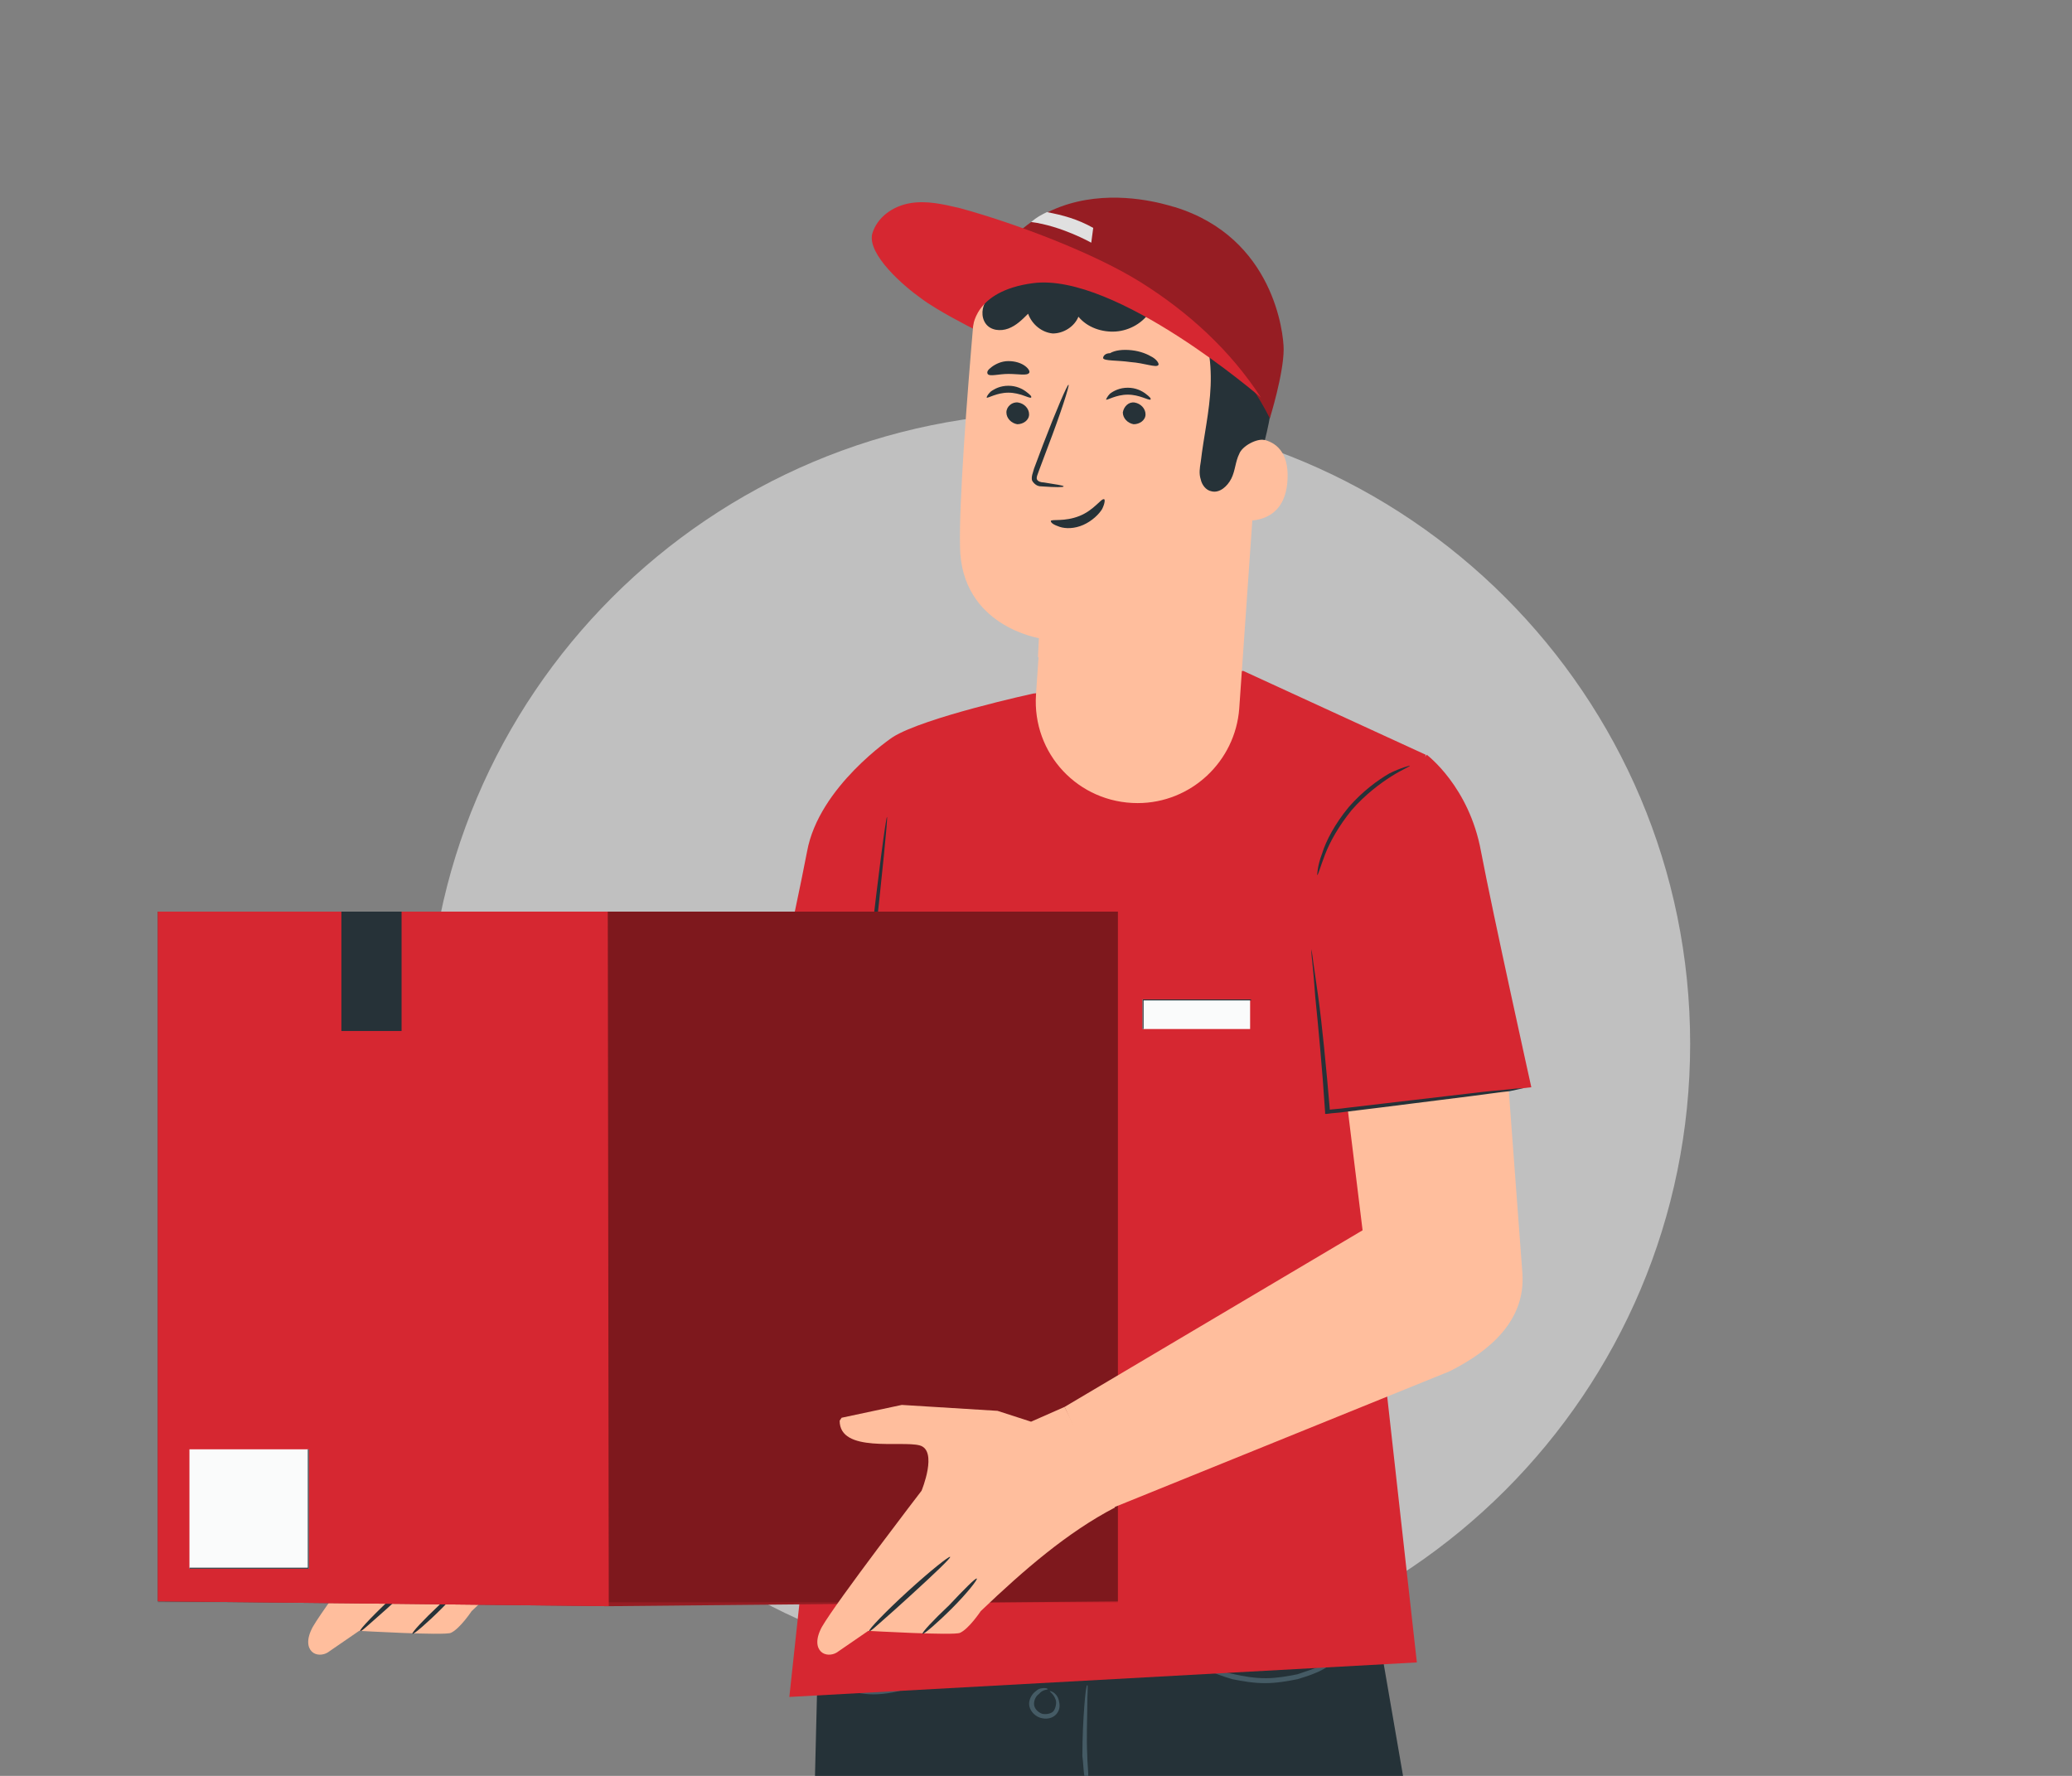 <svg width="210" height="180" viewBox="0 0 210 180" fill="none" xmlns="http://www.w3.org/2000/svg">
<rect x="0" y="0" width="210" height="180" fill="#808080" stroke="none"/>
<g clip-path="url(#clip0)">

<path d="M107.3 169.8C142.646 169.8 171.3 141.146 171.3 105.8C171.3 70.454 142.646 41.8 107.3 41.8C71.954 41.8 43.3 70.454 43.3 105.8C43.3 141.146 71.954 169.8 107.3 169.8Z" fill="#ffffff" opacity="0.5" />
<path d="M84.399 108.4L86.399 124.7L56.199 142.6L60.899 152.9L95.199 139C99.399 136.9 102.899 133.8 102.599 129.1L100.899 106.3L84.399 108.4Z" fill="#ffbe9d"/>
<path d="M90.499 74.7C90.499 74.7 82.999 79.7 81.799 86.3C80.599 92.6 76.699 110.2 76.699 110.2L97.399 112.6V107.8C97.399 107.7 99.299 98.7 99.299 98.7L95.399 86.2L90.499 74.7Z" fill="#d62731"/>
<path d="M102.699 110.3C102.699 110.3 102.199 110.4 101.299 110.6C100.299 110.7 98.999 110.9 97.399 111.1C94.099 111.5 89.599 112.1 84.599 112.7C83.999 112.8 83.399 112.8 82.799 112.9H82.599V112.7C82.299 108.1 81.899 104 81.599 101C81.499 99.6 81.399 98.4 81.299 97.5C81.199 96.7 81.199 96.2 81.199 96.2C81.199 96.2 81.299 96.6 81.399 97.5C81.499 98.3 81.699 99.5 81.899 101C82.299 103.9 82.699 108 83.099 112.7L82.899 112.5C83.499 112.4 84.099 112.4 84.699 112.3C89.699 111.7 94.199 111.2 97.499 110.8C99.099 110.6 100.399 110.5 101.399 110.4C102.199 110.3 102.699 110.3 102.699 110.3Z" fill="#263238"/>
<path d="M56.3 142.6L52.9 144.1L49.5 143L39.8 142.4L33.7 143.7L33.5 144C33.5 147.3 39.7 146 41.6 146.5C43.5 147 41.8 151.1 41.8 151.1C41.8 151.1 33.2 162.3 31.7 164.9C31 166.2 31.2 167 31.6 167.4C32 167.8 32.7 167.8 33.2 167.5L36.4 165.3C36.4 165.3 45.1 165.8 45.7 165.5C46.6 165.1 47.8 163.3 47.8 163.3C52.2 159.1 56.6 155.3 61.4 152.8L56.3 142.6Z" fill="#ffbe9d"/>
<path d="M44.699 157.801C44.799 157.901 42.999 159.601 40.699 161.701C39.599 162.701 38.499 163.701 37.799 164.301C36.999 165.001 36.599 165.401 36.499 165.301C36.399 165.201 38.099 163.401 40.399 161.301C42.599 159.201 44.599 157.701 44.699 157.801Z" fill="#263238"/>
<path d="M47.3 160C47.4 160.1 46.3 161.5 44.8 163C43.3 164.5 41.9 165.7 41.8 165.6C41.7 165.5 42.9 164.2 44.5 162.7C46 161.1 47.2 159.9 47.3 160Z" fill="#263238"/>
<path d="M142.2 180L137.9 155.1L83.2 155.6L82.6 180H142.2Z" fill="#253238"/>
<path d="M106.2 171.2C106.2 171.2 106.1 171.1 105.9 171.1C105.7 171.1 105.3 171.1 105 171.4C104.7 171.6 104.3 172.1 104.3 172.7C104.3 173.3 104.8 173.9 105.4 174.1C106 174.3 106.7 174.2 107.1 173.7C107.5 173.2 107.4 172.7 107.3 172.3C107.2 171.9 106.9 171.6 106.7 171.5C106.5 171.4 106.4 171.4 106.4 171.4C106.4 171.5 106.8 171.7 107 172.3C107.1 172.6 107 173.1 106.8 173.4C106.6 173.7 106 173.8 105.6 173.7C105.1 173.5 104.8 173.1 104.8 172.7C104.8 172.3 105 171.9 105.3 171.7C105.7 171.2 106.2 171.3 106.2 171.2Z" fill="#455B65"/>
<path d="M120.199 167.7C120.199 167.7 120.399 167.9 120.699 168.2C120.999 168.5 121.599 168.8 122.299 169.2C122.999 169.6 123.899 169.9 124.899 170.2C125.899 170.4 126.999 170.6 128.199 170.6C129.399 170.6 130.499 170.4 131.499 170.2C132.499 169.9 133.399 169.6 134.099 169.2C134.799 168.8 135.299 168.5 135.699 168.2C135.999 167.9 136.199 167.8 136.199 167.7C136.099 167.6 135.399 168.2 133.999 168.8C133.299 169.1 132.399 169.4 131.499 169.7C130.499 169.9 129.399 170.1 128.299 170.1C127.099 170.1 125.999 169.9 125.099 169.7C124.099 169.5 123.299 169.2 122.599 168.8C120.999 168.2 120.299 167.7 120.199 167.7Z" fill="#455B65"/>
<path d="M86.3 171.4C86.3 171.5 86.9 171.6 87.8 171.7C88.7 171.8 90.1 171.7 91.5 171.3C92.9 170.9 94.1 170.2 94.8 169.7C95.6 169.1 95.9 168.7 95.9 168.6C95.8 168.5 94.1 170.1 91.3 170.9C88.7 171.7 86.3 171.3 86.3 171.4Z" fill="#455B65"/>
<path d="M109.899 180H110.299C110.299 179.4 110.199 178.7 110.199 178C110.099 176 110.199 174.2 110.199 172.9C110.199 171.6 110.299 170.8 110.199 170.8C110.099 170.8 109.999 171.6 109.899 172.9C109.799 174.2 109.699 176 109.699 178C109.799 178.7 109.799 179.4 109.899 180Z" fill="#455B65"/>
<path d="M90.5 74.7C93.7 72.7 104.7 70.3 104.7 70.3L126 68L144.5 76.5L136.9 108.4L143.6 168.5L80 172L90.5 74.7Z" fill="#d62731"/>
<path d="M126.7 101.3H115.8V104.3H126.7V101.3Z" fill="#FAFBFB"/>
<path d="M126.8 104.3H115.8V101.3H126.8V104.3ZM115.9 104.3H126.8V101.4H115.9V104.3Z" fill="#263238"/>
<path d="M86.9 109.2C86.8 109.2 87.4 103.3 88.2 96C89 88.7 89.8 82.8 89.9 82.8C90 82.8 89.4 88.7 88.6 96C87.8 103.3 87 109.2 86.9 109.2Z" fill="#263238"/>
<path d="M127.9 38.7L125.6 71.8C125.2 77.2 120.7 81.4 115.3 81.4C109.3 81.4 104.6 76.4 105 70.4C105.2 67.3 105.4 64.7 105.4 64.7C105.4 64.7 97.4 63.5 97.299 55.4C97.2 50.8 97.999 40.3 98.7 32.2C99.2 26.8 103.7 22.6 109.2 22.6H114C122.3 23.1 128.6 30.4 127.9 38.7Z" fill="#ffbe9d"/>
<path d="M105.299 64.6C105.299 64.6 110.399 65 115.699 61.6C115.699 61.6 113.199 67.4 105.199 66.6L105.299 64.6Z" fill="#ffbe9d"/>
<path d="M102 41.799C102 42.399 102.5 42.899 103.1 42.999C103.7 42.999 104.3 42.599 104.3 41.999C104.3 41.399 103.8 40.899 103.2 40.799C102.6 40.699 102 41.199 102 41.799Z" fill="#263238"/>
<path d="M100 40.3C100.1 40.4 101 39.8 102.2 39.8C103.4 39.8 104.3 40.4 104.5 40.3C104.6 40.2 104.4 40 104 39.7C103.6 39.4 103 39.1 102.2 39.1C101.4 39.1 100.8 39.4 100.4 39.7C100.1 40 100 40.2 100 40.3Z" fill="#263238"/>
<path d="M106.5 52.8C106.6 52.6 107.9 52.9 109.4 52.3C110.9 51.7 111.6 50.5 111.9 50.6C112 50.6 112 51 111.7 51.6C111.4 52.1 110.7 52.8 109.8 53.2C108.9 53.6 108 53.6 107.4 53.4C106.8 53.2 106.5 53 106.5 52.8Z" fill="#263238"/>
<path d="M113.8 41.8C113.8 42.4 114.3 42.9 114.9 43C115.5 43 116.1 42.6 116.1 42C116.1 41.4 115.6 40.9 115 40.8C114.4 40.7 113.9 41.2 113.8 41.8Z" fill="#263238"/>
<path d="M112.1 40.5C112.2 40.6 113.1 40 114.3 40C115.5 40 116.4 40.6 116.6 40.5C116.7 40.4 116.5 40.2 116.1 39.9C115.7 39.6 115.1 39.3 114.3 39.3C113.5 39.3 112.9 39.6 112.5 39.9C112.2 40.2 112.1 40.5 112.1 40.5Z" fill="#263238"/>
<path d="M107.8 49.3C107.8 49.2 107 49.1 105.8 48.9C105.5 48.9 105.2 48.8 105.1 48.6C105 48.4 105.2 48 105.3 47.7C105.6 46.9 105.9 46.1 106.2 45.3C107.5 41.9 108.4 39.1 108.3 39C108.2 38.9 107 41.7 105.7 45.1C105.4 45.9 105.1 46.7 104.8 47.5C104.7 47.9 104.5 48.3 104.6 48.7C104.7 48.9 104.9 49.1 105.1 49.2C105.3 49.3 105.5 49.3 105.6 49.3C107 49.4 107.8 49.4 107.8 49.3Z" fill="#263238"/>
<path d="M111.8 36.3C111.9 36.6 113.2 36.5 114.6 36.7C116 36.8 117.2 37.3 117.4 37C117.5 36.9 117.3 36.5 116.8 36.2C116.3 35.9 115.6 35.6 114.7 35.5C113.8 35.4 113 35.5 112.5 35.8C112 35.8 111.8 36.1 111.8 36.3Z" fill="#263238"/>
<path d="M100.1 37.9C100.3 38.2 101.2 37.9 102.2 37.9C103.2 37.9 104.1 38.1 104.3 37.8C104.4 37.7 104.3 37.4 103.9 37.1C103.5 36.8 102.9 36.6 102.2 36.6C101.5 36.6 100.9 36.9 100.5 37.2C100.1 37.5 99.999 37.7 100.1 37.9Z" fill="#263238"/>
<path d="M125.199 44.7C125.299 44.6 130.699 43.1 130.499 48.5C130.299 54 124.899 52.7 124.899 52.5C124.899 52.4 125.199 44.7 125.199 44.7Z" fill="#ffbe9d"/>
<path d="M126.6 50.6C126.6 50.6 126.7 50.7 126.9 50.7C127.1 50.8 127.3 50.8 127.6 50.7C128.2 50.5 128.7 49.6 128.8 48.6C128.8 48.1 128.7 47.6 128.6 47.2C128.4 46.8 128.2 46.5 127.9 46.4C127.6 46.3 127.4 46.5 127.3 46.6C127.2 46.8 127.3 46.9 127.2 46.9C127.2 46.9 127.1 46.8 127.1 46.6C127.1 46.5 127.2 46.4 127.3 46.3C127.4 46.2 127.6 46.1 127.8 46.2C128.2 46.2 128.6 46.6 128.8 47.1C129 47.5 129.1 48.1 129.1 48.6C129 49.7 128.4 50.7 127.6 50.9C127.2 51 126.9 50.9 126.7 50.7C126.6 50.7 126.6 50.6 126.6 50.6Z" fill="#ffbe9d"/>
<path d="M128.2 44.6C127.4 44.4 125.9 45.2 125.6 46C125.2 46.8 125.2 47.7 124.8 48.5C124.4 49.3 123.6 50 122.8 49.8C122.2 49.7 121.8 49.1 121.7 48.6C121.5 48 121.6 47.4 121.7 46.8C122 44.2 122.6 41.7 122.7 39.1C122.8 36.5 122.4 33.8 121.1 31.7C119.7 29.5 117.3 27.9 114.7 28.1C113 28.2 111.4 29.1 109.7 29.4C107.7 29.7 105.6 29 104.1 27.5C103.9 27.3 103.1 26.8 103.1 26.8C103.1 26.7 103.2 25.5 103.7 25.1C107.1 22 113.1 21.1 117.5 22.2C121.9 23.3 126.1 26.4 128 30.6C129.8 34.6 129.3 40.3 128.2 44.6Z" fill="#263238"/>
<path d="M98.6 31C98.6 31 119.6 24.2 128.7 42.4C128.7 42.4 130.1 37.9 130.1 35.4C130.1 33.8 129.1 24.1 119.1 21C119.1 21.1 104 15.3 98.6 31Z" fill="#961d23"/>
<path d="M116.6 31.5C115.9 32.7 114.5 33.5 113.1 33.6C111.7 33.7 110.2 33.2 109.3 32.1C108.9 33.1 107.8 33.8 106.7 33.8C105.6 33.7 104.6 32.9 104.2 31.8C103.6 32.4 103 33 102.2 33.3C101.4 33.6 100.4 33.5 99.9 32.8C99.4 32.1 99.5 31.1 100 30.4C100.5 29.7 101.3 29.3 102.1 29C104.6 28 107.3 27.4 110 27.8C112.7 28.2 115.3 29.5 117 31.6L116.6 31.5Z" fill="#263238"/>

<path d="M127.8 40.3C124.7 35.5 120.4 31.6 115.6 28.6C110.8 25.6 102.8 22.6 97.3 21.1C95.6 20.7 93.9 20.3 92.2 20.6C90.5 20.9 88.9 22 88.4 23.7C87.9 25.8 91.6 29 93.3 30.2C95 31.5 98.6 33.3 98.6 33.3C98.6 33.3 98.6 29.5 104.7 28.7C113.1 27.6 127.8 40.3 127.8 40.3Z" fill="#d62731"/>
<path d="M110.6 24.6C110.6 24.6 107.6 22.9 104.5 22.5C105.1 22 105.5 21.8 106.1 21.5C107.7 21.8 109.2 22.2 110.8 23.1L110.6 24.6Z" fill="#E0E0E0"/>
<path d="M16 162.3V92.4H113.3V162.3L61.7 162.8L16 162.3Z" fill="#961d23"/>
<g opacity="0.4">
<path opacity="0.4" d="M113.3 92.4H16V162.4H113.3V92.4Z" fill="black"/>
</g>
<path d="M61.7 162.8L16 162.3V92.4H61.6L61.7 162.8Z" fill="#d62731"/>
<path d="M40.7 92.4H34.6V104.5H40.7V92.4Z" fill="#263238"/>
<path d="M31.3 146.9H19.2V159H31.3V146.9Z" fill="#FAFBFB"/>
<path d="M31.3 159H19.2V146.9H31.3V159ZM19.2 158.9H31.2V146.9H19.2V158.9Z" fill="#263238"/>
<path d="M136.1 108.4L138.1 124.7L107.9 142.6L112.6 152.9L146.9 139C151.1 136.9 154.6 133.8 154.3 129.1L152.6 106.3L136.1 108.4Z" fill="#ffbe9d"/>
<path d="M144.601 76.5C144.601 76.5 148.901 79.7 150.101 86.3C151.301 92.6 155.201 110.2 155.201 110.2L134.501 112.6V107.8C134.501 107.7 132.601 98.7 132.601 98.7L136.501 86.2L144.601 76.5Z" fill="#d62731"/>
<path d="M154.4 110.3C154.4 110.3 153.9 110.4 153 110.6C152 110.7 150.7 110.9 149.1 111.1C145.8 111.5 141.3 112.1 136.3 112.7C135.7 112.8 135.1 112.8 134.5 112.9H134.3V112.7C134 108.1 133.6 104 133.3 101C133.2 99.6 133.1 98.4 133 97.5C132.9 96.7 132.9 96.2 132.9 96.2C132.9 96.2 133 96.6 133.1 97.5C133.2 98.3 133.4 99.5 133.6 101C134 103.9 134.4 108 134.8 112.7L134.6 112.5C135.2 112.4 135.8 112.4 136.4 112.3C141.4 111.7 145.9 111.2 149.2 110.8C150.8 110.6 152.1 110.5 153.1 110.4C153.8 110.3 154.4 110.3 154.4 110.3Z" fill="#263238"/>
<path d="M142.9 77.6C142.9 77.7 142.1 78 141 78.7C139.9 79.4 138.4 80.5 137 82.1C135.7 83.7 134.8 85.3 134.3 86.6C133.8 87.9 133.6 88.7 133.5 88.7C133.5 88.7 133.5 87.8 134 86.5C134.4 85.2 135.3 83.5 136.7 81.8C138.1 80.2 139.6 79.1 140.8 78.4C142 77.8 142.9 77.6 142.9 77.6Z" fill="#263238"/>
<path d="M107.9 142.6L104.5 144.1L101.1 143L91.4 142.4L85.3 143.7L85.1 144C85.1 147.3 91.3 146 93.2 146.5C95.1 147 93.4 151.1 93.4 151.1C93.4 151.1 84.8 162.3 83.3 164.9C82.6 166.2 82.8 167 83.2 167.4C83.6 167.8 84.3 167.8 84.8 167.5L88 165.3C88 165.3 96.7 165.8 97.3 165.5C98.2 165.1 99.4 163.3 99.4 163.3C103.8 159.1 108.2 155.3 113 152.8L107.9 142.6Z" fill="#ffbe9d"/>
<path d="M96.3 157.8C96.4 157.9 94.6 159.6 92.3 161.7C91.2 162.7 90.1 163.7 89.4 164.3C88.6 165 88.2 165.4 88.1 165.3C88 165.2 89.7 163.4 92 161.3C94.3 159.2 96.2 157.7 96.3 157.8Z" fill="#263238"/>
<path d="M99 160C99.1 160.1 98 161.5 96.5 163C95 164.5 93.6 165.7 93.5 165.6C93.4 165.5 94.6 164.2 96.2 162.7C97.7 161.1 98.9 159.9 99 160Z" fill="#263238"/>
</g>
<defs>
<clipPath id="clip0">
<rect width="210" height="180" fill="white"/>
</clipPath>
</defs>
</svg>
